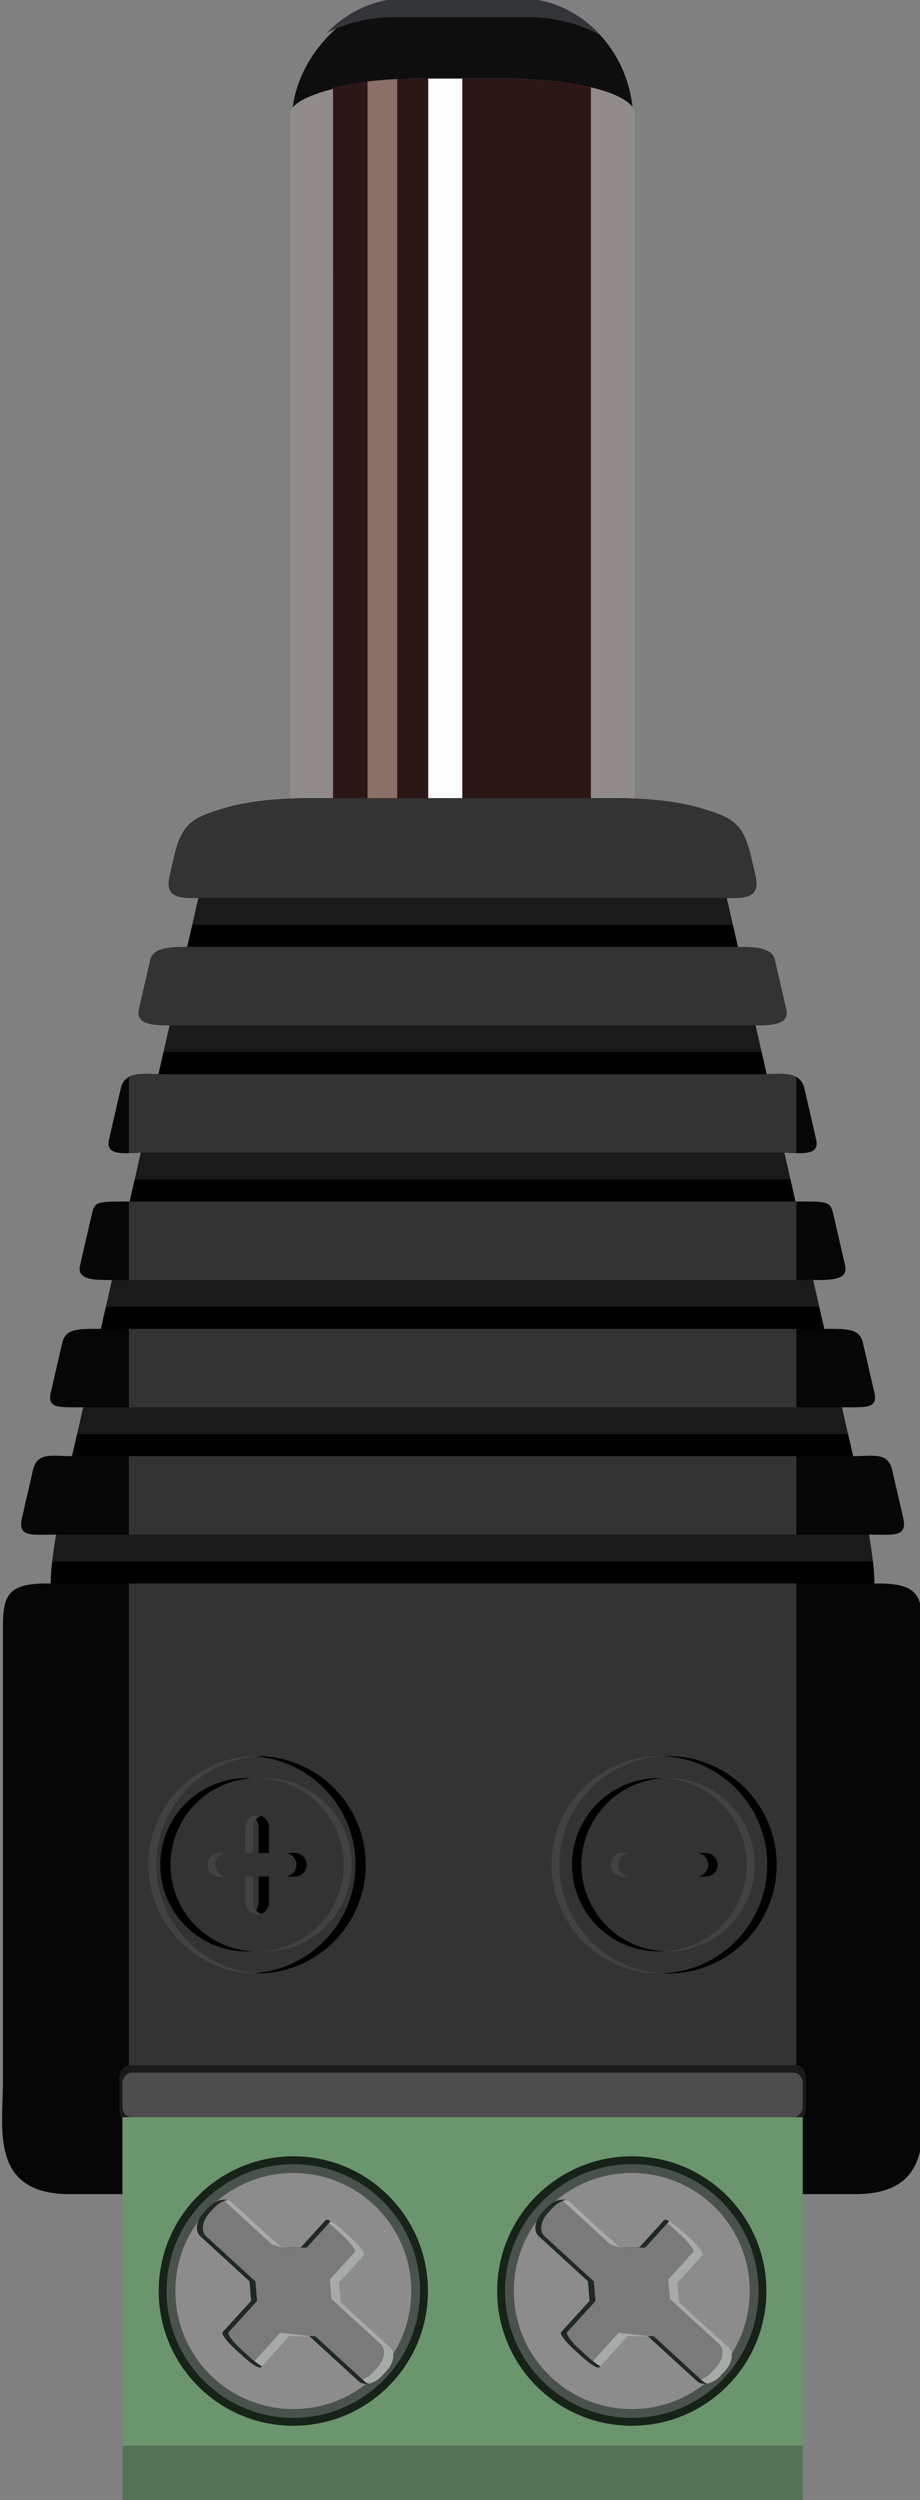 <?xml version="1.0" encoding="UTF-8" standalone="no"?>
<!-- Created with Inkscape (http://www.inkscape.org/) -->

<svg
   xmlns:dc="http://purl.org/dc/elements/1.1/"
   xmlns:cc="http://creativecommons.org/ns#"
   xmlns:rdf="http://www.w3.org/1999/02/22-rdf-syntax-ns#"
   xmlns:svg="http://www.w3.org/2000/svg"
   xmlns="http://www.w3.org/2000/svg"
   xmlns:sodipodi="http://sodipodi.sourceforge.net/DTD/sodipodi-0.dtd"
   xmlns:inkscape="http://www.inkscape.org/namespaces/inkscape"
   width="58.468mm"
   height="158.75mm"
   viewBox="0 0 58.468 158.75"
   version="1.1"
   id="svg926"
   inkscape:version="0.92.4 (5da689c313, 2019-01-14)"
   sodipodi:docname="DC7B37~1.SVG">
  <rect x="0" y="0" width="58.468" height="158.75" fill="#808080" stroke="none"/>
  <defs
     id="defs920" />
  <sodipodi:namedview
     id="base"
     pagecolor="#ffffff"
     bordercolor="#666666"
     borderopacity="1.0"
     inkscape:pageopacity="0.0"
     inkscape:pageshadow="2"
     inkscape:zoom="0.62045901"
     inkscape:cx="47.822503"
     inkscape:cy="286.21791"
     inkscape:document-units="mm"
     inkscape:current-layer="layer1"
     showgrid="false"
     inkscape:window-width="1920"
     inkscape:window-height="1018"
     inkscape:window-x="1016"
     inkscape:window-y="-8"
     inkscape:window-maximized="1"
     fit-margin-top="0"
     fit-margin-left="0"
     fit-margin-right="0"
     fit-margin-bottom="0" />
  <g
     inkscape:label="Layer 1"
     inkscape:groupmode="layer"
     id="layer1"
     transform="translate(-73.428,-87.054)">
    <g
       id="g872"
       transform="matrix(0,-0.351,0.351,0,49.28,192.727)"
       style="stroke-width:2.852"
       inkscape:export-xdpi="96"
       inkscape:export-ydpi="96">
      <rect
         ry="20.832"
         rx="22.4"
         y="121.613"
         x="124.06"
         height="61.864"
         width="177.324"
         id="rect4171"
         style="opacity:1;fill:#0e0e0f;fill-opacity:1;fill-rule:nonzero;stroke:none;stroke-width:0.241;stroke-linecap:square;stroke-linejoin:miter;stroke-miterlimit:4;stroke-dasharray:none;stroke-dashoffset:0;stroke-opacity:1" />
      <rect
         style="opacity:1;fill:#918c8a;fill-opacity:1;fill-rule:nonzero;stroke:none;stroke-width:0.241;stroke-linecap:square;stroke-linejoin:miter;stroke-miterlimit:4;stroke-dasharray:none;stroke-dashoffset:0;stroke-opacity:1"
         id="rect4173"
         width="162.785"
         height="62.434"
         x="124.06"
         y="121.328"
         rx="6.384"
         ry="23.326" />
      <path
         id="rect4175"
         d="m 149.717,129.094 v 46.692 h 135.555 c 0.979,-4.097 1.572,-9.46 1.572,-15.351 v -15.782 c 0,-5.99 -0.612,-11.437 -1.621,-15.56 z"
         style="opacity:1;fill:#2c1716;fill-opacity:1;fill-rule:nonzero;stroke:none;stroke-width:0.805;stroke-linecap:square;stroke-linejoin:miter;stroke-miterlimit:4;stroke-dasharray:none;stroke-dashoffset:0;stroke-opacity:1"
         inkscape:connector-curvature="0" />
      <path
         id="rect4177"
         d="m 149.717,135.344 v 5.367 h 137.033 c -0.087,-1.874 -0.231,-3.675 -0.432,-5.367 z"
         style="opacity:1;fill:#8b7067;fill-opacity:1;fill-rule:nonzero;stroke:none;stroke-width:0.805;stroke-linecap:square;stroke-linejoin:miter;stroke-miterlimit:4;stroke-dasharray:none;stroke-dashoffset:0;stroke-opacity:1"
         inkscape:connector-curvature="0" />
      <path
         id="rect4179"
         d="m 149.717,146.33 v 6.173 h 137.127 v -6.173 z"
         style="opacity:1;fill:#fdfdfd;fill-opacity:1;fill-rule:nonzero;stroke:none;stroke-width:0.805;stroke-linecap:square;stroke-linejoin:miter;stroke-miterlimit:4;stroke-dasharray:none;stroke-dashoffset:0;stroke-opacity:1"
         inkscape:connector-curvature="0" />
      <path
         id="rect4190"
         d="m 295.124,127.98 c 1.803,3.612 2.833,7.777 2.833,12.223 v 24.28 c 0,4.771 -1.182,9.222 -3.237,13.009 4.116,-3.773 6.664,-9.023 6.664,-14.848 v -20.199 c 0,-5.631 -2.383,-10.723 -6.26,-14.465 z"
         style="opacity:1;fill:#343539;fill-opacity:1;fill-rule:nonzero;stroke:none;stroke-width:0.241;stroke-linecap:square;stroke-linejoin:miter;stroke-miterlimit:4;stroke-dasharray:none;stroke-dashoffset:0;stroke-opacity:1"
         inkscape:connector-curvature="0" />
      <path
         style="opacity:1;fill:#1a1a1a;fill-opacity:1;fill-rule:nonzero;stroke:none;stroke-width:0.805;stroke-linecap:square;stroke-linejoin:miter;stroke-miterlimit:4;stroke-dasharray:none;stroke-dashoffset:0;stroke-opacity:1"
         d="m -77.338,216.285 c 0,13.005 10.791,10.838 18.373,10.838 h 73.491 c 7.116,0 23.145,-3.888 27.574,-4.89 L 142.865,199.43 c 5.804,-1.313 6.658,-2.919 8.211,-7.872 1.351,-4.311 1.761,-9.402 1.761,-14.673 v -24.335 -24.335 c 0,-5.271 -0.41,-10.362 -1.761,-14.673 -1.552,-4.953 -2.407,-6.558 -8.211,-7.872 L 42.099,82.868 c -4.429,-1.002 -20.458,-4.89 -27.574,-4.89 h -73.491 c -7.582,0 -18.373,-2.167 -18.373,10.838 z"
         id="path4203"
         inkscape:connector-curvature="0"
         sodipodi:nodetypes="ssssssscssssssss" />
      <path
         id="path4341"
         d="m -65.035,77.843 c -6.233,5.6e-5 -12.304,1.219 -12.304,10.973 V 216.285 c 0,13.005 10.791,10.837 18.373,10.837 h 73.491 c 1.143,0 2.533,-0.108 4.052,-0.281 v -81.114 -1.462 -66.006 c -1.519,-0.173 -2.909,-0.281 -4.052,-0.281 h -73.491 c -1.895,0 -3.991,-0.135 -6.069,-0.135 z m 92.45,1.829 v 64.593 1.462 79.7 c 5.872,-1.13 11.545,-2.478 14.197,-3.084 v -76.616 -1.462 -61.508 c -2.653,-0.606 -8.325,-1.955 -14.197,-3.084 z m 23.035,5.085 v 59.508 1.462 74.615 l 14.198,-3.213 v -71.402 -1.462 -56.295 l -14.198,-3.213 z m 23.035,5.213 v 54.295 1.462 69.402 l 14.197,-3.213 v -66.19 -1.462 -51.082 z m 23.035,5.213 v 49.082 1.462 64.19 l 14.198,-3.213 c 0,-0.007 0,-0.014 0,-0.02 V 145.728 144.266 98.419 c 0,-0.008 0,-0.015 0,-0.023 L 96.52,95.184 Z m 23.035,5.212 v 43.87 1.462 58.977 l 14.197,-3.212 v -55.765 -1.462 -40.657 z m 23.035,5.213 v 38.657 1.462 53.765 l 0.275,-0.062 c 5.804,-1.313 6.658,-2.919 8.211,-7.872 1.351,-4.311 1.761,-9.402 1.761,-14.673 v -24.334 -24.335 c 0,-5.271 -0.41,-10.361 -1.761,-14.673 -1.552,-4.953 -2.407,-6.559 -8.211,-7.872 z"
         style="opacity:1;fill:#000000;fill-opacity:1;fill-rule:nonzero;stroke:none;stroke-width:0.805;stroke-linecap:square;stroke-linejoin:miter;stroke-miterlimit:4;stroke-dasharray:none;stroke-dashoffset:0;stroke-opacity:1"
         inkscape:connector-curvature="0" />
      <path
         id="path4205"
         d="m -82.385,69.175 c -6.839,8.5e-5 -13.5,1.361 -13.5,12.246 v 62.844 1.462 77.954 c 0,10.885 6.66,12.246 13.5,12.246 2.28,3e-5 4.58,-0.151 6.659,-0.151 H 4.909 c 6.595,0 9.677,0.168 9.677,-7.813 v -82.236 -1.462 -67.126 c 0,-7.981 -3.082,-7.813 -9.677,-7.813 H -75.725 c -2.08,0 -4.379,-0.151 -6.659,-0.151 z m 107.7,3.447 c -2.258,-0.005 -1.891,2.351 -1.891,5.675 v 65.969 1.462 81.079 c 0,3.324 -0.367,5.68 1.891,5.675 0.323,0 0.699,-0.05 1.137,-0.151 l 8.712,-2.01 c 3.242,-0.748 2.457,-3.511 2.457,-7.041 v -77.551 -1.462 -62.441 c 0,-3.53 0.786,-6.293 -2.457,-7.041 l -8.712,-2.01 c -0.438,-0.101 -0.815,-0.15 -1.137,-0.151 z m 22.875,5.251 c -1.814,0.007 -1.731,1.915 -1.731,4.96 v 61.433 1.462 76.543 c 0,3.045 -0.083,4.953 1.731,4.96 0.259,0 0.557,-0.037 0.9,-0.116 l 9.026,-2.078 c 2.331,-0.537 2.541,-2.387 2.541,-5.791 v -73.519 -1.462 -58.409 c 0,-3.404 -0.209,-5.254 -2.541,-5.79 l -9.026,-2.078 c -0.342,-0.079 -0.64,-0.117 -0.9,-0.116 z m 23.235,5.34 c -1.444,0.053 -1.931,1.666 -1.931,4.559 v 56.494 1.462 71.604 c 0,2.893 0.486,4.506 1.931,4.559 0.206,0.008 0.432,-0.016 0.679,-0.073 l 9.269,-2.134 c 2.151,-0.495 2.318,-0.873 2.318,-5.275 v -68.681 -1.462 -53.571 c 0,-4.402 -0.167,-4.78 -2.318,-5.275 l -9.269,-2.134 c -0.247,-0.057 -0.473,-0.081 -0.679,-0.073 z m 22.68,5.232 c -2.26,0.078 -1.576,3.56 -1.576,6.411 v 49.41 1.462 64.52 c 0,2.851 -0.684,6.333 1.576,6.411 0.234,0.008 0.499,-0.02 0.8,-0.089 l 9.203,-2.119 c 3.343,-0.769 2.618,-4.15 2.618,-7.766 v -60.957 -1.462 -45.847 c 0,-3.616 0.724,-6.997 -2.618,-7.766 l -9.203,-2.119 c -0.301,-0.069 -0.566,-0.097 -0.8,-0.089 z m 23.768,5.444 c -2.047,-0.037 -2.309,2.37 -2.309,5.636 v 44.741 1.462 59.851 c 0,3.266 0.262,5.673 2.309,5.636 0.212,-0.004 0.443,-0.034 0.695,-0.091 l 8.834,-2.033 c 2.275,-0.524 2.359,-3.678 2.359,-7.179 v -56.183 -1.462 -41.073 c 0,-3.501 -0.084,-6.655 -2.359,-7.179 l -8.834,-2.033 c -0.252,-0.058 -0.483,-0.088 -0.695,-0.091 z m 23.322,5.453 c -1.962,0 -2.596,1.329 -2.596,4.254 v 40.669 1.462 55.779 c 0,2.925 0.634,4.254 2.596,4.254 0.453,-2.5e-4 0.976,-0.071 1.579,-0.21 l 2.952,-0.68 c 6.368,-1.466 7.306,-3.258 9.009,-8.785 1.483,-4.812 1.932,-10.493 1.932,-16.375 v -33.983 -1.462 -18.873 c 0,-5.883 -0.449,-11.564 -1.932,-16.375 -1.703,-5.527 -2.641,-7.32 -9.009,-8.785 l -2.952,-0.68 c -0.603,-0.139 -1.126,-0.21 -1.579,-0.21 z"
         style="opacity:1;fill:#060606;fill-opacity:1;fill-rule:nonzero;stroke:none;stroke-width:0.805;stroke-linecap:square;stroke-linejoin:miter;stroke-miterlimit:4;stroke-dasharray:none;stroke-dashoffset:0;stroke-opacity:1"
         inkscape:connector-curvature="0" />
      <path
         id="rect993"
         d="m -95.884,92.133 v 52.132 1.462 67.242 H 14.586 v -67.242 -1.462 -52.132 z m 119.308,0 v 52.132 1.462 67.242 h 14.198 v -67.242 -1.462 -52.132 z m 23.035,0 v 52.132 1.462 67.242 h 14.198 v -67.242 -1.462 -52.132 z m 23.035,0 v 52.132 1.462 67.242 h 14.197 v -67.242 -1.462 -52.132 z m 22.951,0 c 0.023,0.89 0.084,1.833 0.084,2.722 v 49.41 1.462 64.52 c 0,0.889 -0.061,1.832 -0.084,2.722 h 13.788 c 0.825,-1.495 0.493,-3.836 0.493,-6.285 v -60.956 -1.462 -45.847 c 0,-2.45 0.331,-4.791 -0.494,-6.285 z m 25.429,1.755 c -2.047,-0.037 -2.309,2.37 -2.309,5.636 v 44.741 1.462 59.851 c 0,3.266 0.262,5.673 2.309,5.635 0.212,-0.004 0.443,-0.034 0.695,-0.091 l 8.834,-2.033 c 2.275,-0.524 2.359,-3.678 2.359,-7.179 v -56.183 -1.462 -41.072 c 0,-3.501 -0.084,-6.656 -2.359,-7.179 l -8.834,-2.033 c -0.252,-0.058 -0.483,-0.088 -0.695,-0.091 z m 23.322,5.453 c -1.962,0 -2.596,1.329 -2.596,4.254 v 40.669 1.462 55.779 c 0,2.925 0.634,4.255 2.596,4.255 0.453,-2.4e-4 0.976,-0.071 1.579,-0.21 l 2.952,-0.68 c 6.368,-1.466 7.306,-3.258 9.009,-8.785 1.483,-4.812 1.932,-10.493 1.932,-16.376 v -33.983 -1.462 -18.873 c 0,-5.883 -0.449,-11.564 -1.932,-16.375 -1.703,-5.527 -2.641,-7.32 -9.009,-8.786 l -2.952,-0.68 c -0.603,-0.139 -1.126,-0.21 -1.579,-0.21 z"
         style="opacity:1;vector-effect:none;fill:#333333;fill-opacity:1;fill-rule:nonzero;stroke:none;stroke-width:0.226;stroke-linecap:square;stroke-linejoin:miter;stroke-miterlimit:4;stroke-dasharray:none;stroke-dashoffset:0;stroke-opacity:1;paint-order:normal"
         inkscape:connector-curvature="0" />
      <rect
         style="opacity:1;fill:#1a1a1a;fill-opacity:1;fill-rule:nonzero;stroke:none;stroke-width:0.805;stroke-linecap:square;stroke-linejoin:miter;stroke-miterlimit:4;stroke-dasharray:none;stroke-dashoffset:0;stroke-opacity:1"
         id="rect4411"
         width="10.415"
         height="124.31"
         x="-82.973"
         y="90.397"
         rx="2.451"
         ry="1.646" />
      <rect
         ry="1.631"
         rx="1.897"
         y="90.967"
         x="-81.975"
         height="123.17"
         width="8.063"
         id="rect4227"
         style="opacity:1;fill:#4d4d4d;fill-opacity:1;fill-rule:nonzero;stroke:none;stroke-width:0.805;stroke-linecap:square;stroke-linejoin:miter;stroke-miterlimit:4;stroke-dasharray:none;stroke-dashoffset:0;stroke-opacity:1" />
      <rect
         style="opacity:1;fill:#537354;fill-opacity:1;fill-rule:nonzero;stroke:none;stroke-width:0.805;stroke-linecap:square;stroke-linejoin:miter;stroke-miterlimit:4;stroke-dasharray:none;stroke-dashoffset:0;stroke-opacity:1"
         id="rect4229"
         width="69.404"
         height="123.17"
         x="-151.38"
         y="90.967"
         rx="0"
         ry="0" />
      <rect
         ry="0"
         rx="0"
         y="90.967"
         x="-141.402"
         height="123.17"
         width="59.426"
         id="rect4231"
         style="opacity:1;fill:#6b956d;fill-opacity:1;fill-rule:nonzero;stroke:none;stroke-width:0.805;stroke-linecap:square;stroke-linejoin:miter;stroke-miterlimit:4;stroke-dasharray:none;stroke-dashoffset:0;stroke-opacity:1" />
      <path
         id="path4294"
         d="m -36.302,97.815 a 15.68,15.68 0 0 0 -15.68,15.68 15.68,15.68 0 0 0 0.039,1.086 15.68,15.68 0 0 1 15.641,-14.913 15.68,15.68 0 0 1 15.641,14.593 15.68,15.68 0 0 0 0.039,-0.767 15.68,15.68 0 0 0 -15.68,-15.68 z m -19.633,16.447 a 19.671,19.671 0 0 0 -0.038,1.086 19.671,19.671 0 0 0 19.671,19.671 19.671,19.671 0 0 0 19.671,-19.671 19.671,19.671 0 0 0 -0.038,-0.767 19.671,19.671 0 0 1 -19.633,18.585 19.671,19.671 0 0 1 -19.633,-18.904 z m 10.865,0.16 c -0.135,0.28 -0.212,0.594 -0.212,0.927 0,1.185 0.954,2.138 2.138,2.138 h 4.704 v -1.853 h -4.704 c -0.852,0 -1.582,-0.494 -1.926,-1.212 z m 17.536,0 c -0.344,0.717 -1.074,1.212 -1.925,1.212 h -4.704 v 1.853 h 4.704 c 1.185,0 2.138,-0.954 2.138,-2.138 0,-0.333 -0.078,-0.646 -0.212,-0.927 z m -10.906,5.916 v 1.853 c 0,1.185 0.954,2.138 2.138,2.138 1.185,0 2.138,-0.954 2.138,-2.138 v -1.853 c 0,1.185 -0.954,2.138 -2.138,2.138 -1.185,0 -2.138,-0.954 -2.138,-2.138 z"
         style="opacity:1;fill:#000000;fill-opacity:1;fill-rule:nonzero;stroke:none;stroke-width:0.805;stroke-linecap:square;stroke-linejoin:miter;stroke-miterlimit:4;stroke-dasharray:none;stroke-dashoffset:0;stroke-opacity:1"
         inkscape:connector-curvature="0" />
      <path
         id="path4233"
         d="m -36.302,95.676 a 19.671,19.671 0 0 0 -19.671,19.671 19.671,19.671 0 0 0 0.029,0.59 19.671,19.671 0 0 1 19.642,-18.836 19.671,19.671 0 0 1 19.641,19.081 19.671,19.671 0 0 0 0.029,-0.836 19.671,19.671 0 0 0 -19.671,-19.671 z m 0,10.691 c -1.185,0 -2.138,0.954 -2.138,2.138 v 1.425 c 0,-1.185 0.954,-2.138 2.138,-2.138 1.185,0 2.138,0.954 2.138,2.138 v -1.425 c 0,-1.185 -0.954,-2.138 -2.138,-2.138 z m -6.842,6.842 c -1.185,0 -2.138,0.954 -2.138,2.138 0,0.251 0.045,0.49 0.123,0.713 0.293,-0.832 1.081,-1.425 2.015,-1.425 h 4.704 v -1.425 z m 8.98,0 v 1.425 h 4.704 c 0.934,0 1.722,0.594 2.014,1.425 0.078,-0.223 0.123,-0.462 0.123,-0.713 0,-1.185 -0.953,-2.138 -2.138,-2.138 h -4.704 z m 13.512,2.728 a 15.68,15.68 0 0 1 -15.651,15.09 15.68,15.68 0 0 1 -15.651,-14.844 15.68,15.68 0 0 0 -0.029,0.59 15.68,15.68 0 0 0 15.68,15.68 15.68,15.68 0 0 0 15.68,-15.68 15.68,15.68 0 0 0 -0.029,-0.836 z"
         style="opacity:1;fill:#424242;fill-opacity:1;fill-rule:nonzero;stroke:none;stroke-width:0.805;stroke-linecap:square;stroke-linejoin:miter;stroke-miterlimit:4;stroke-dasharray:none;stroke-dashoffset:0;stroke-opacity:1"
         inkscape:connector-curvature="0" />
      <path
         id="path4302"
         d="m -36.302,172.365 a 15.68,15.68 0 0 0 -15.68,15.68 15.68,15.68 0 0 0 0.035,1.003 15.68,15.68 0 0 1 15.645,-14.972 15.68,15.68 0 0 1 15.645,14.677 15.68,15.68 0 0 0 0.035,-0.708 15.68,15.68 0 0 0 -15.68,-15.68 z m -19.636,16.388 a 19.671,19.671 0 0 0 -0.035,1.003 19.671,19.671 0 0 0 19.671,19.671 19.671,19.671 0 0 0 19.671,-19.671 19.671,19.671 0 0 0 -0.035,-0.708 19.671,19.671 0 0 1 -19.635,18.669 19.671,19.671 0 0 1 -19.636,-18.963 z m 17.498,6.134 v 1.71 c 0,1.185 0.954,2.138 2.138,2.138 1.185,0 2.138,-0.954 2.138,-2.138 v -1.71 c 0,1.185 -0.954,2.138 -2.138,2.138 -1.185,0 -2.138,-0.954 -2.138,-2.138 z"
         style="opacity:1;fill:#000000;fill-opacity:1;fill-rule:nonzero;stroke:none;stroke-width:0.805;stroke-linecap:square;stroke-linejoin:miter;stroke-miterlimit:4;stroke-dasharray:none;stroke-dashoffset:0;stroke-opacity:1"
         inkscape:connector-curvature="0" />
      <path
         id="path4300"
         d="m -36.302,168.659 a 19.671,19.671 0 0 0 -19.671,19.671 19.671,19.671 0 0 0 0.029,0.59 19.671,19.671 0 0 1 19.642,-18.836 19.671,19.671 0 0 1 19.641,19.081 19.671,19.671 0 0 0 0.029,-0.836 19.671,19.671 0 0 0 -19.671,-19.671 z m 0,10.691 c -1.185,0 -2.138,0.954 -2.138,2.138 v 1.425 c 0,-1.185 0.954,-2.138 2.138,-2.138 1.185,0 2.138,0.954 2.138,2.138 v -1.425 c 0,-1.185 -0.954,-2.138 -2.138,-2.138 z m 15.651,9.57 a 15.68,15.68 0 0 1 -15.651,15.09 15.68,15.68 0 0 1 -15.651,-14.844 15.68,15.68 0 0 0 -0.029,0.59 15.68,15.68 0 0 0 15.68,15.68 15.68,15.68 0 0 0 15.68,-15.68 15.68,15.68 0 0 0 -0.029,-0.836 z"
         style="opacity:1;fill:#424242;fill-opacity:1;fill-rule:nonzero;stroke:none;stroke-width:0.805;stroke-linecap:square;stroke-linejoin:miter;stroke-miterlimit:4;stroke-dasharray:none;stroke-dashoffset:0;stroke-opacity:1"
         inkscape:connector-curvature="0" />
      <circle
         transform="rotate(0.502)"
         r="24.375"
         cy="122.898"
         cx="-112.345"
         id="path4366"
         style="opacity:1;fill:#172219;fill-opacity:1;fill-rule:nonzero;stroke:none;stroke-width:0.805;stroke-linecap:square;stroke-linejoin:miter;stroke-miterlimit:4;stroke-dasharray:none;stroke-dashoffset:0;stroke-opacity:1" />
      <circle
         transform="rotate(0.502)"
         style="opacity:1;fill:#49534b;fill-opacity:1;fill-rule:nonzero;stroke:none;stroke-width:0.805;stroke-linecap:square;stroke-linejoin:miter;stroke-miterlimit:4;stroke-dasharray:none;stroke-dashoffset:0;stroke-opacity:1"
         id="circle4368"
         cx="-112.345"
         cy="122.898"
         r="22.95" />
      <circle
         r="21.354"
         cy="122.898"
         cx="-112.345"
         id="circle957"
         style="opacity:1;fill:#8c8c8c;fill-opacity:1;fill-rule:nonzero;stroke:none;stroke-width:0.805;stroke-linecap:square;stroke-linejoin:miter;stroke-miterlimit:4;stroke-dasharray:none;stroke-dashoffset:0;stroke-opacity:1"
         transform="rotate(0.502)" />
      <path
         sodipodi:nodetypes="cscccccccccccscccccccccccc"
         id="rect4370"
         d="m -99.169,105.717 c -1.475,-1.372 -3.392,-1.68 -4.298,-0.69 l -8.183,8.94 -3.541,0.303 -5.673,-5.167 c -0.296,-0.275 -1.672,0.747 -3.086,2.292 l -1.247,1.363 c -1.414,1.545 -2.314,3.01 -2.018,3.285 l 5.673,5.167 -0.015,3.583 -8.183,8.94 c -0.906,0.99 -0.449,2.892 1.026,4.265 l 0.799,0.743 c 1.475,1.372 3.392,1.68 4.298,0.69 l 8.183,-8.94 3.541,-0.303 4.964,4.524 c 0.296,0.275 1.672,-0.747 3.086,-2.292 l 1.247,-1.363 c 1.414,-1.545 2.314,-3.01 2.018,-3.285 l -4.963,-4.524 0.015,-3.583 8.183,-8.94 c 0.906,-0.99 0.449,-2.892 -1.026,-4.265 l -0.799,-0.743 z"
         style="opacity:1;fill:#7a7a7a;fill-opacity:1;fill-rule:nonzero;stroke:none;stroke-width:0.805;stroke-linecap:square;stroke-linejoin:miter;stroke-miterlimit:4;stroke-dasharray:none;stroke-dashoffset:0;stroke-opacity:1"
         inkscape:connector-curvature="0" />
      <path
         sodipodi:nodetypes="ccccccccccccccccccscccccccccccccccc"
         id="path4388"
         d="m -96.892,109.185 -8.062,8.809 -0.576,1.737 8.187,-9.005 c 0.364,-0.397 0.504,-0.942 0.451,-1.54 z m -3.766,18.512 c -0.354,0.509 -0.82,1.092 -1.366,1.689 l -1.247,1.363 c -1.414,1.545 -2.79,2.567 -3.086,2.292 l -4.963,-4.524 -3.541,0.303 -8.183,8.94 c -0.906,0.99 -2.823,0.683 -4.298,-0.69 l -0.799,-0.743 c -0.883,-0.822 -1.398,-1.833 -1.478,-2.725 l -0.122,0.13 c -0.906,0.99 -0.449,2.892 1.026,4.265 l 0.799,0.743 c 1.475,1.372 3.392,1.68 4.298,0.69 l 8.183,-8.94 3.541,-0.303 4.964,4.524 c 0.296,0.275 1.672,-0.747 3.086,-2.292 l 1.247,-1.363 c 1.414,-1.545 2.314,-3.01 2.018,-3.285 l -0.08,-0.076 z m -25.905,-13.25 c -0.562,0.808 -0.833,1.427 -0.652,1.596 l 5.673,5.167 -0.085,3.569 0.065,-0.064 0.592,-5.176 -5.593,-5.092 z"
         style="opacity:1;fill:#a6aba7;fill-opacity:1;fill-rule:nonzero;stroke:none;stroke-width:0.805;stroke-linecap:square;stroke-linejoin:miter;stroke-miterlimit:4;stroke-dasharray:none;stroke-dashoffset:0;stroke-opacity:1"
         inkscape:connector-curvature="0" />
      <path
         sodipodi:nodetypes="csccccccccccccccccccccccccccccccccc"
         id="path4397"
         d="m -99.169,105.717 c -1.475,-1.372 -3.392,-1.68 -4.298,-0.69 l -8.183,8.94 -3.541,0.303 -5.673,-5.167 c -0.296,-0.275 -1.672,0.747 -3.086,2.292 l -1.247,1.363 c -1.414,1.545 -2.314,3.01 -2.018,3.285 l 0.188,0.175 c 0.342,-0.625 0.986,-1.491 1.803,-2.384 l 1.247,-1.363 c 1.414,-1.545 2.79,-2.567 3.086,-2.292 l 5.673,5.167 3.541,-0.303 8.183,-8.94 c 0.906,-0.99 2.823,-0.683 4.298,0.69 l 0.799,0.743 c 0.797,0.741 1.294,1.637 1.442,2.46 0.278,-1.035 -0.248,-2.451 -1.415,-3.537 l -0.799,-0.743 z m -6.362,15 -0.022,0.025 -0.015,3.583 4.776,4.35 c 0.25,-0.456 0.339,-0.786 0.215,-0.902 l -4.963,-4.524 0.011,-2.531 z m -16.05,4.1 -8.16,8.915 c -0.417,0.455 -0.542,1.103 -0.416,1.804 0.073,-0.273 0.2,-0.521 0.389,-0.728 l 8.183,-8.94 z"
         style="opacity:1;fill:#1f2922;fill-opacity:1;fill-rule:nonzero;stroke:none;stroke-width:0.805;stroke-linecap:square;stroke-linejoin:miter;stroke-miterlimit:4;stroke-dasharray:none;stroke-dashoffset:0;stroke-opacity:1"
         inkscape:connector-curvature="0" />
      <circle
         style="opacity:1;fill:#172219;fill-opacity:1;fill-rule:nonzero;stroke:none;stroke-width:0.805;stroke-linecap:square;stroke-linejoin:miter;stroke-miterlimit:4;stroke-dasharray:none;stroke-dashoffset:0;stroke-opacity:1"
         id="circle1011"
         cx="-111.808"
         cy="184.177"
         r="24.375"
         transform="rotate(0.502)" />
      <circle
         r="22.95"
         cy="184.177"
         cx="-111.808"
         id="circle1013"
         style="opacity:1;fill:#49534b;fill-opacity:1;fill-rule:nonzero;stroke:none;stroke-width:0.805;stroke-linecap:square;stroke-linejoin:miter;stroke-miterlimit:4;stroke-dasharray:none;stroke-dashoffset:0;stroke-opacity:1"
         transform="rotate(0.502)" />
      <circle
         transform="rotate(0.502)"
         style="opacity:1;fill:#8c8c8c;fill-opacity:1;fill-rule:nonzero;stroke:none;stroke-width:0.805;stroke-linecap:square;stroke-linejoin:miter;stroke-miterlimit:4;stroke-dasharray:none;stroke-dashoffset:0;stroke-opacity:1"
         id="circle1015"
         cx="-111.808"
         cy="184.177"
         r="21.354" />
      <path
         inkscape:connector-curvature="0"
         style="opacity:1;fill:#7a7a7a;fill-opacity:1;fill-rule:nonzero;stroke:none;stroke-width:0.805;stroke-linecap:square;stroke-linejoin:miter;stroke-miterlimit:4;stroke-dasharray:none;stroke-dashoffset:0;stroke-opacity:1"
         d="m -99.169,167 c -1.475,-1.372 -3.392,-1.68 -4.298,-0.69 l -8.183,8.94 -3.541,0.303 -5.673,-5.167 c -0.296,-0.275 -1.672,0.747 -3.086,2.292 l -1.247,1.363 c -1.414,1.545 -2.314,3.01 -2.018,3.285 l 5.673,5.167 -0.015,3.583 -8.183,8.94 c -0.906,0.99 -0.449,2.892 1.026,4.265 l 0.799,0.743 c 1.475,1.372 3.392,1.68 4.298,0.69 l 8.183,-8.94 3.541,-0.303 4.963,4.524 c 0.296,0.275 1.672,-0.747 3.086,-2.292 l 1.247,-1.363 c 1.414,-1.545 2.314,-3.01 2.018,-3.285 l -4.963,-4.524 0.015,-3.583 8.183,-8.94 c 0.906,-0.99 0.449,-2.892 -1.026,-4.265 l -0.799,-0.743 z"
         id="path1017"
         sodipodi:nodetypes="cscccccccccccscccccccccccc" />
      <path
         inkscape:connector-curvature="0"
         style="opacity:1;fill:#a6aba7;fill-opacity:1;fill-rule:nonzero;stroke:none;stroke-width:0.805;stroke-linecap:square;stroke-linejoin:miter;stroke-miterlimit:4;stroke-dasharray:none;stroke-dashoffset:0;stroke-opacity:1"
         d="m -96.892,170.467 -8.062,8.809 -0.576,1.736 8.187,-9.005 c 0.364,-0.397 0.504,-0.942 0.451,-1.54 z m -3.766,18.512 c -0.354,0.509 -0.82,1.092 -1.366,1.689 l -1.247,1.363 c -1.414,1.545 -2.79,2.567 -3.086,2.292 l -4.963,-4.524 -3.541,0.303 -8.183,8.94 c -0.906,0.99 -2.823,0.683 -4.298,-0.69 l -0.799,-0.743 c -0.883,-0.822 -1.398,-1.833 -1.478,-2.725 l -0.122,0.13 c -0.906,0.99 -0.449,2.892 1.026,4.265 l 0.799,0.743 c 1.475,1.372 3.392,1.68 4.298,0.69 l 8.183,-8.94 3.541,-0.303 4.964,4.524 c 0.296,0.275 1.672,-0.747 3.086,-2.292 l 1.247,-1.363 c 1.414,-1.545 2.314,-3.01 2.018,-3.285 l -0.08,-0.076 z m -25.906,-13.25 c -0.562,0.808 -0.833,1.427 -0.652,1.596 l 5.673,5.167 -0.085,3.569 0.065,-0.064 0.592,-5.176 -5.593,-5.092 z"
         id="path1019"
         sodipodi:nodetypes="ccccccccccccccccccscccccccccccccccc" />
      <path
         inkscape:connector-curvature="0"
         style="opacity:1;fill:#1f2922;fill-opacity:1;fill-rule:nonzero;stroke:none;stroke-width:0.805;stroke-linecap:square;stroke-linejoin:miter;stroke-miterlimit:4;stroke-dasharray:none;stroke-dashoffset:0;stroke-opacity:1"
         d="m -99.169,167 c -1.475,-1.372 -3.392,-1.68 -4.298,-0.69 l -8.183,8.94 -3.541,0.303 -5.673,-5.167 c -0.296,-0.275 -1.672,0.747 -3.086,2.292 l -1.247,1.363 c -1.414,1.545 -2.314,3.01 -2.018,3.285 l 0.188,0.175 c 0.342,-0.625 0.986,-1.491 1.803,-2.384 l 1.247,-1.363 c 1.414,-1.545 2.79,-2.567 3.086,-2.292 l 5.673,5.167 3.541,-0.303 8.183,-8.94 c 0.906,-0.99 2.823,-0.683 4.298,0.69 l 0.799,0.743 c 0.797,0.741 1.294,1.637 1.442,2.46 0.278,-1.035 -0.248,-2.451 -1.415,-3.537 l -0.799,-0.743 z m -6.362,15 -0.022,0.025 -0.015,3.583 4.776,4.35 c 0.25,-0.456 0.339,-0.786 0.215,-0.902 l -4.963,-4.524 0.011,-2.531 z m -16.05,4.1 -8.16,8.915 c -0.417,0.455 -0.542,1.103 -0.416,1.804 0.073,-0.273 0.2,-0.521 0.389,-0.728 l 8.183,-8.94 z"
         id="path1021"
         sodipodi:nodetypes="csccccccccccccccccccccccccccccccccc" />
    </g>
  </g>
</svg>
